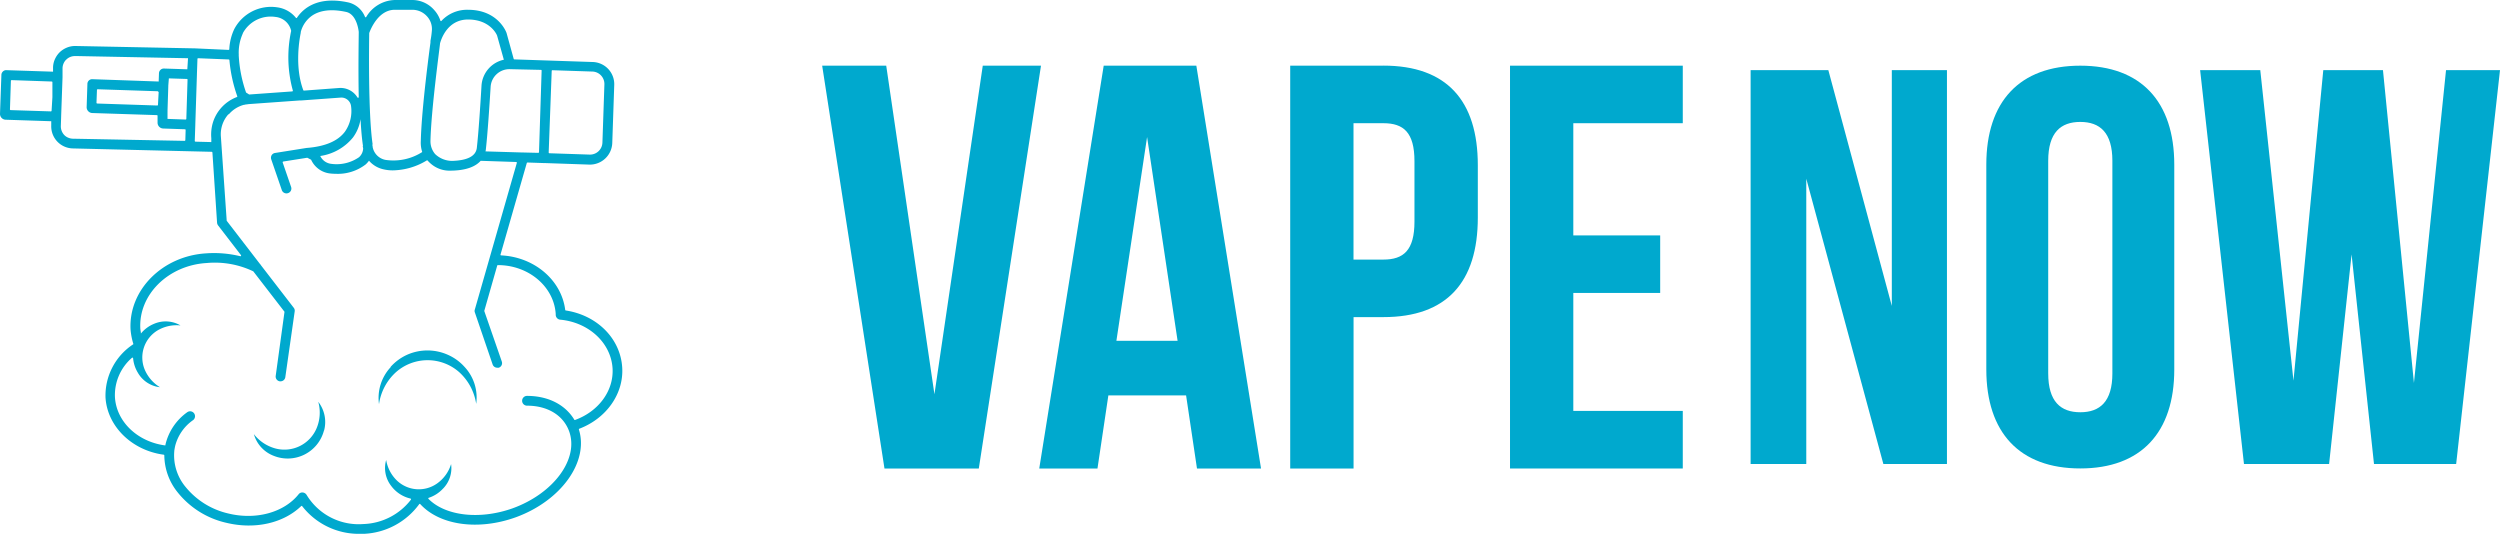 <svg xmlns="http://www.w3.org/2000/svg" width="429.35" height="91.74" viewBox="0 0 429.35 91.74"><path d="M152.2,11.28h-11L151.9,80.46h16.2l10.68-69.18h-10l-8.3,56.43Z" fill="#00a9ce"></path><path d="M205.46,11.28H189.55L178.48,80.46h10l1.87-12.55h13.35l1.87,12.55h11ZM197,23.53l5.24,35H191.73Z" fill="#00a9ce"></path><path d="M237.58,11.28h-16V80.46h10.88v-26h5.13c10.88,0,16.21-6,16.21-17.09v-9c0-11.08-5.33-17.1-16.21-17.1Zm0,9.88c3.46,0,5.34,1.58,5.34,6.52V38.06c0,4.94-1.88,6.52-5.34,6.52h-5.13V21.16Z" fill="#00a9ce"></path><path d="M270.2,21.16H289V11.28H259.33V80.46H289V70.57H270.2V50.31h14.92V40.43H270.2Z" fill="#00a9ce"></path><path d="M323.45,79.69h10.92V12.05H324.9V52.54L314,12.05H300.65V79.69h9.56v-49Z" fill="#00a9ce"></path><path d="M351.76,27.61c0-4.83,2.13-6.67,5.51-6.67s5.51,1.84,5.51,6.67V64.13c0,4.83-2.13,6.67-5.51,6.67s-5.51-1.84-5.51-6.67ZM341.13,63.45c0,10.83,5.7,17,16.14,17s16.14-6.18,16.14-17V28.28c0-10.82-5.7-17-16.14-17s-16.14,6.18-16.14,17Z" fill="#00a9ce"></path><path d="M407.71,79.69h14.11l7.53-67.64h-9.27l-5.51,53.72-5.32-53.72H399l-5.12,53.33-5.7-53.33H377.85l7.53,67.64H400l3.86-36Z" fill="#00a9ce"></path><path d="M40.23,5a9.08,9.08,0,0,0-.85,3.45.12.12,0,0,1-.12.12L33.35,8.3l-.18,0L13,7.9H12.9a3.68,3.68,0,0,0-1.47.3,3.91,3.91,0,0,0-1.13.73A3.76,3.76,0,0,0,9.51,10a3.65,3.65,0,0,0-.4,1.57h0l0,.74-8-.26a.76.76,0,0,0-.6.22.83.83,0,0,0-.27.58L0,19.56a1,1,0,0,0,.93,1l7.87.26,0,.75a3.79,3.79,0,0,0,3.68,3.92l23.88.58a.14.14,0,0,1,.12.12l.8,12.08a.93.93,0,0,0,.18.45l3.92,5.09a.12.12,0,0,1-.13.19,19,19,0,0,0-5.83-.49c-7.54.45-13.35,6.31-13,13.07A11.75,11.75,0,0,0,22.88,59a.11.11,0,0,1,0,.13,10.54,10.54,0,0,0-4.76,9.12c.3,5,4.55,9.11,10,9.84a.12.12,0,0,1,.1.12,10.26,10.26,0,0,0,2.31,6.37,14.92,14.92,0,0,0,8.36,5.21c4.9,1.18,9.79.06,12.83-2.87a.11.11,0,0,1,.17,0,12.31,12.31,0,0,0,9.88,4.76l.72,0A12.44,12.44,0,0,0,72,86.58a.11.11,0,0,1,.18,0c3.33,3.63,9.94,4.59,16.42,2.25,7.78-2.84,12.55-9.53,10.82-15.06a.11.11,0,0,1,.07-.14c4.65-1.77,7.64-6,7.37-10.49-.29-5-4.32-9-9.7-9.82a.11.11,0,0,1-.09-.1c-.65-5.15-5.34-9.09-11-9.36a.11.11,0,0,1-.11-.15L90.47,28a.12.12,0,0,1,.13-.09l2.64.09h.2l7.8.27a3.85,3.85,0,0,0,3.91-3.69l.34-10a3.81,3.81,0,0,0-3.68-3.93l-13.47-.45a.13.13,0,0,1-.12-.09L87,5.68h0c-.06-.2-1.49-4-6.63-4a6,6,0,0,0-4.54,1.89.11.11,0,0,1-.19,0,5,5,0,0,0-1.09-1.87A5,5,0,0,0,70.84,0h-.18L67.84,0A5.88,5.88,0,0,0,62.9,2.91a.12.12,0,0,1-.21,0A4.1,4.1,0,0,0,59.88.43c-2.9-.64-5.29-.35-7.1.84A6.44,6.44,0,0,0,51,3.05a.11.11,0,0,1-.19,0,4.94,4.94,0,0,0-3.19-1.79A7.13,7.13,0,0,0,40.23,5ZM64,24.82c-.8-5.39-.61-17.65-.59-19.14a.06.06,0,0,1,0,0c.23-.65,1.57-4,4.39-4h0l2.83,0h.19A3.38,3.38,0,0,1,73.3,2.77a3.2,3.2,0,0,1,.87,2.48A15.32,15.32,0,0,1,73.93,7s0,0,0,.07,0,0,0,.06a.75.75,0,0,0,0,.16c-.06.46-1.53,11.2-1.66,16.91A5.1,5.1,0,0,0,72.48,26a.11.11,0,0,1,0,.13,9.17,9.17,0,0,1-6.27,1.33A2.76,2.76,0,0,1,64,25.24l0-.1a3,3,0,0,1-.06-.32ZM52.21,15.56a.13.13,0,0,1-.13-.09c-1.54-4.13-.6-9-.43-9.83a.5.5,0,0,0,0-.13,4.93,4.93,0,0,1,2-2.86c1.42-.93,3.37-1.13,5.8-.6,1.74.39,2.11,2.93,2.16,3.43v.1c0,.81-.1,5.95,0,11.09a.12.12,0,0,1-.22.07,3.4,3.4,0,0,0-3.13-1.63ZM41.72,5.71A8,8,0,0,0,41,9.29a.81.81,0,0,1,0,.16v.07a22.85,22.85,0,0,0,1.26,6.37l.53.34,7.4-.53a.12.12,0,0,0,.1-.16A21.5,21.5,0,0,1,50,5.33s0,0,0-.06a3.06,3.06,0,0,0-2.68-2.36,5.43,5.43,0,0,0-5.62,2.8Zm44.81,4.55L85.39,6.18h0c0-.12-1.14-2.83-5-2.83-3.57,0-4.64,3.43-4.82,4.11a0,0,0,0,1,0,0c0,.37-1.51,11.16-1.64,16.71a3.38,3.38,0,0,0,.79,2.28,4.2,4.2,0,0,0,3,1.18c2.58-.09,4-.82,4.17-2.23.3-2.63.6-7.23.8-10.63a4.87,4.87,0,0,1,3.93-4.53ZM14.08,23.85l17.62.34a.14.14,0,0,0,.13-.12l.05-1.74a.12.12,0,0,0-.12-.13L28,22.07a1,1,0,0,1-.94-1l0-1.17a.12.12,0,0,0-.12-.13l-11.13-.36a1,1,0,0,1-.93-1l.13-4a.81.81,0,0,1,.26-.59.79.79,0,0,1,.6-.22L27.25,14l.05-1.42a.86.86,0,0,1,.27-.59.84.84,0,0,1,.6-.22l4,.13L32.29,10l-19-.37h-.42a2.09,2.09,0,0,0-1.46.58l-.12.11a2.17,2.17,0,0,0-.55,1.38l0,1.51v.06L10.5,20a.25.25,0,0,1,0,.09l-.05,1.51A2.19,2.19,0,0,0,11,23.15a2,2,0,0,0,.75.51,2.22,2.22,0,0,0,.73.16ZM39.4,10.33a25.07,25.07,0,0,0,1.35,6.2.11.11,0,0,1-.08.14,6.86,6.86,0,0,0-4.07,4.26,7.21,7.21,0,0,0-.31,2.81l0,.66-2.71-.07a.13.13,0,0,1-.13-.13l.09-2.69a.28.28,0,0,0,0-.09l.28-8.64v-.06l.09-2.6a.12.12,0,0,1,.13-.12l5.19.21A.14.14,0,0,1,39.4,10.33ZM89.94,26.19a.48.48,0,0,0-.17,0L83.38,26a2.21,2.21,0,0,0,.06-.34c.3-2.66.61-7.3.82-10.73a3.23,3.23,0,0,1,3.32-3.05L92.9,12a.12.12,0,0,1,.12.13l-.45,14a.14.14,0,0,1-.13.12Zm4.29,0a.13.13,0,0,0,.13.13l6.92.23a2.13,2.13,0,0,0,2.18-2.06l.34-10a2.14,2.14,0,0,0-2-2.2l-6.92-.23a.12.12,0,0,0-.13.12ZM29,13.46l3.09.1a.12.12,0,0,1,.12.13L32,20.41a.13.13,0,0,1-.13.12l-3.1-.11,0-1.27a.36.36,0,0,0,0-.14l.13-4.13a.66.66,0,0,0,0-.14Zm-20,3.24L9,14.12A.12.12,0,0,0,8.9,14L2,13.76a.13.13,0,0,0-.13.12l-.16,4.9a.12.12,0,0,0,.12.13l6.91.22A.12.12,0,0,0,8.86,19Zm18.25-.91L27.13,18a.12.12,0,0,1-.13.12l-10.3-.34a.13.13,0,0,1-.13-.13l.08-2.2a.12.12,0,0,1,.13-.12l10.29.34A.12.12,0,0,1,27.19,15.79Zm12.05,3.84A5.17,5.17,0,0,1,41.9,18a.79.79,0,0,0,.29-.06c.21,0,.43-.06.65-.07l8.65-.62h.08a.62.62,0,0,0,.2,0l6.74-.49a1.68,1.68,0,0,1,1.79,1.55,6.16,6.16,0,0,1-1.06,4.3c-1.2,1.61-3.4,2.56-6.6,2.8l-5.4.86a.83.83,0,0,0-.59.39.86.86,0,0,0-.07.7l1.82,5.29a.84.84,0,0,0,1.06.52A.83.83,0,0,0,50,32.12l-1.45-4.21a.14.14,0,0,1,.1-.17l4.12-.65.66.34a4.07,4.07,0,0,0,3.33,2.37,8.65,8.65,0,0,0,.92.05,7.86,7.86,0,0,0,5.12-1.61,4.22,4.22,0,0,0,.57-.64,4.57,4.57,0,0,0,2.41,1.46,7,7,0,0,0,1.68.2,11.55,11.55,0,0,0,5.82-1.7.11.11,0,0,1,.15,0,5.11,5.11,0,0,0,.52.52,4.88,4.88,0,0,0,3.27,1.23h0c2.87,0,4.47-.73,5.33-1.69a.11.11,0,0,1,.09,0l6,.2a.13.13,0,0,1,.12.16L81.55,53.15a.72.72,0,0,0,0,.5l3.05,8.93a.83.83,0,0,0,.79.57l.27,0a.83.83,0,0,0,.52-1.06l-3-8.65a.11.11,0,0,1,0-.08l2.21-7.74a.12.12,0,0,1,.12-.09c5.26,0,9.63,3.68,9.93,8.4a.66.66,0,0,0,0,.13.85.85,0,0,0,.76.84c4.94.46,8.73,4,9,8.35.23,3.83-2.37,7.38-6.4,8.86a.13.13,0,0,1-.15,0c-1.56-2.61-4.5-4.12-8.14-4.12a.84.84,0,0,0,0,1.68c3.53,0,6.22,1.64,7.23,4.39,1.72,4.74-2.63,10.68-9.71,13.24-5.63,2-11.5,1.32-14.42-1.6a.12.12,0,0,1,0-.2A5.77,5.77,0,0,0,76,84a5,5,0,0,0,1.47-4.3A6.33,6.33,0,0,1,75.11,83a5.44,5.44,0,0,1-6.93-.46A6.35,6.35,0,0,1,66.32,79a5,5,0,0,0,.87,4.46,5.74,5.74,0,0,0,3.3,2.16.13.13,0,0,1,.08.2A10.75,10.75,0,0,1,62.4,90a10.46,10.46,0,0,1-9.74-5,.87.87,0,0,0-.67-.42.79.79,0,0,0-.71.31C48.79,88,44,89.34,39.27,88.2a13.31,13.31,0,0,1-7.43-4.61,8.46,8.46,0,0,1-1.91-6.09.13.13,0,0,0,0-.06h0q.06-.42.15-.84a7.72,7.72,0,0,1,3.07-4.44.84.84,0,0,0-1-1.36,9.49,9.49,0,0,0-3.7,5.41l-.06.29c-4.74-.61-8.4-4.06-8.65-8.29a8.48,8.48,0,0,1,2.92-6.76.12.12,0,0,1,.2.08A5.76,5.76,0,0,0,23.67,64a5,5,0,0,0,3.8,2.5,6.53,6.53,0,0,1-2.64-3.08A5.44,5.44,0,0,1,27,56.78a6.44,6.44,0,0,1,4-.89,5.05,5.05,0,0,0-4.54-.28,5.71,5.71,0,0,0-2.26,1.67c0-.28-.08-.55-.1-.82-.33-5.83,4.78-10.9,11.4-11.29a15.31,15.31,0,0,1,8,1.43.08.08,0,0,1,0,0l5.35,6.93a.1.1,0,0,1,0,.09L47.35,64.55a.83.83,0,0,0,.71.94h.12a.83.83,0,0,0,.82-.72l1.61-11.29a.8.8,0,0,0-.16-.62l-5.63-7.3a.65.65,0,0,0-.16-.21l-5.73-7.44a.09.09,0,0,1,0-.07l-1-14.44a5.16,5.16,0,0,1,1.3-3.78ZM62.3,25.06a2.7,2.7,0,0,0,.07.41A2.14,2.14,0,0,1,61.66,27a6.78,6.78,0,0,1-4.76,1.14A2.38,2.38,0,0,1,55,26.79a8.89,8.89,0,0,0,5.62-3.18,7.11,7.11,0,0,0,1.3-3.14c.09,1.74.23,3.34.42,4.59Zm4.79,38a7.76,7.76,0,0,0-2,6.35A9.14,9.14,0,0,1,68,63.92a8.2,8.2,0,0,1,10.87,0,9.21,9.21,0,0,1,2.91,5.44,7.7,7.7,0,0,0-2-6.35,8.37,8.37,0,0,0-2.87-2.08,8.6,8.6,0,0,0-7,0A8.51,8.51,0,0,0,67.09,63ZM55.66,73.93a5.64,5.64,0,0,0-1-4.92,6.93,6.93,0,0,1-.28,4.52,6,6,0,0,1-7,3.51,7,7,0,0,1-3.78-2.48A5.63,5.63,0,0,0,47,78.28a6.44,6.44,0,0,0,8.64-4.35Z" fill="#00a9ce" fill-rule="evenodd"></path></svg>